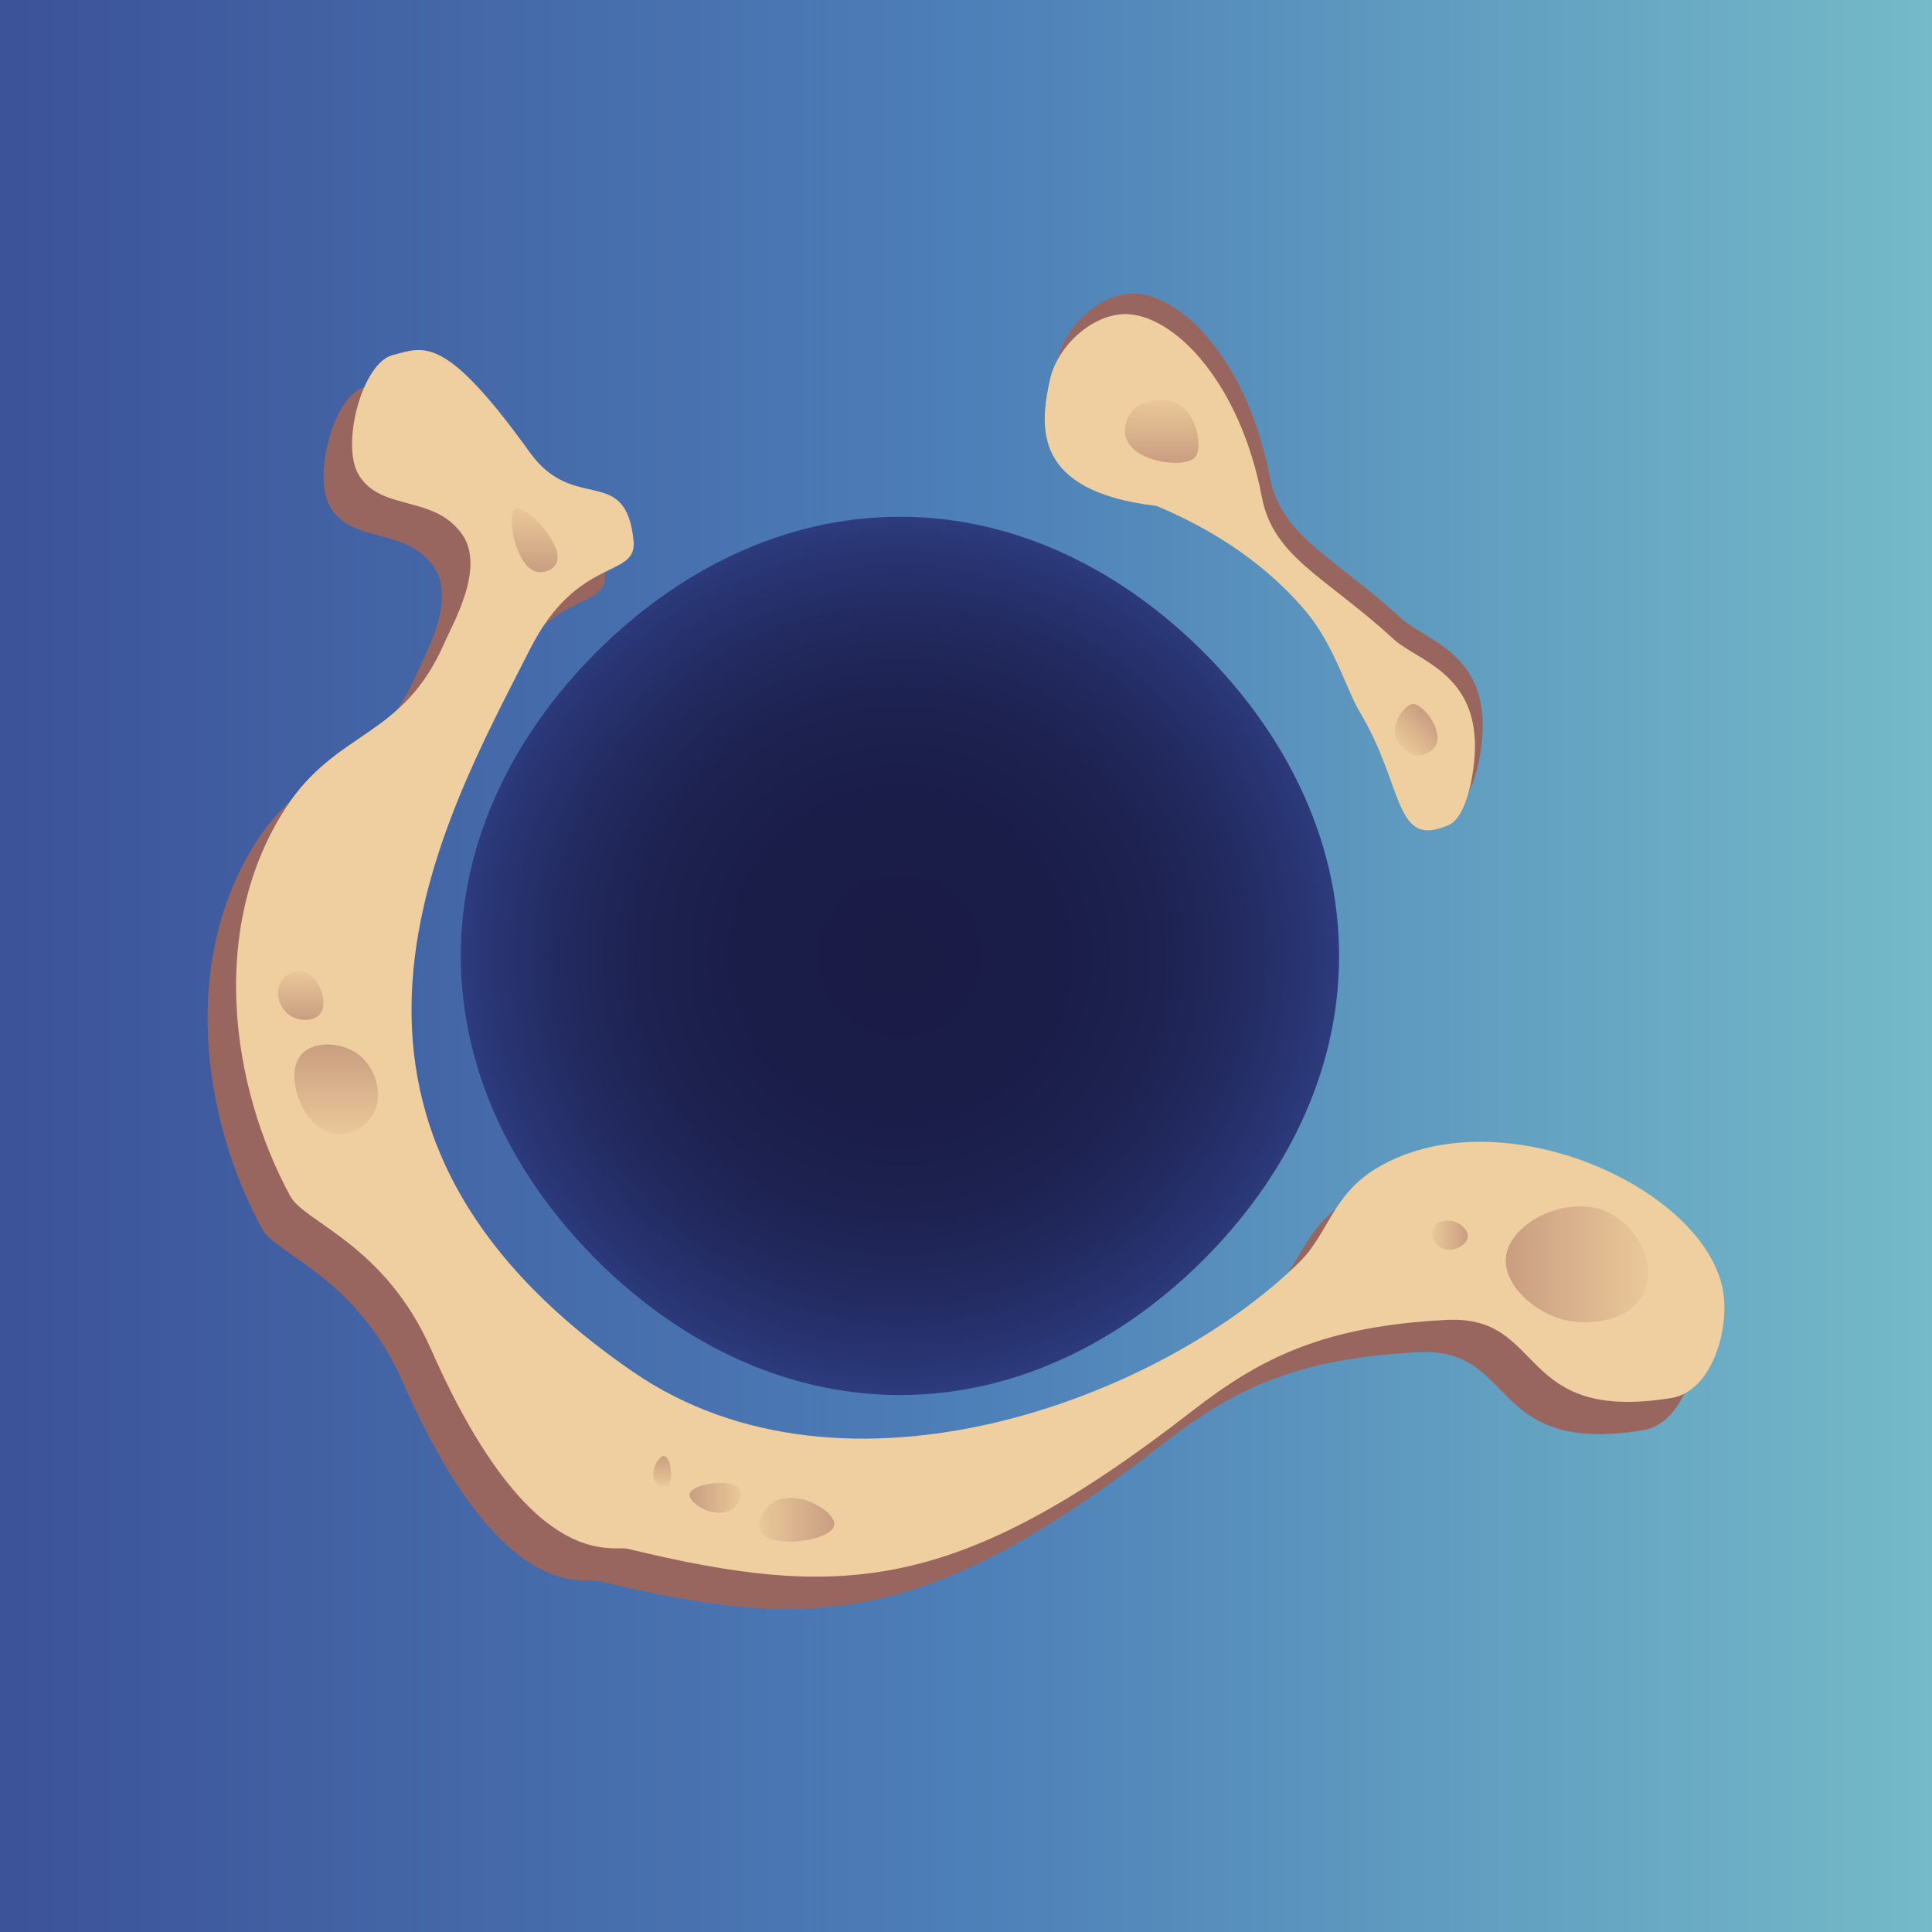 <?xml version="1.0" encoding="UTF-8"?><svg id="a" xmlns="http://www.w3.org/2000/svg" width="400" height="400" xmlns:xlink="http://www.w3.org/1999/xlink" viewBox="0 0 800 800"><defs><linearGradient id="b" x1="0" y1="400" x2="800" y2="400" gradientUnits="userSpaceOnUse"><stop offset="0" stop-color="#3c5299"/><stop offset=".5" stop-color="#4d7fb8"/><stop offset="1" stop-color="#74bac8"/></linearGradient><radialGradient id="c" cx="372.66" cy="395.82" fx="372.66" fy="395.82" r="181.84" gradientUnits="userSpaceOnUse"><stop offset="0" stop-color="#1a1c46"/><stop offset=".37" stop-color="#1a1d48"/><stop offset=".59" stop-color="#1d2250"/><stop offset=".77" stop-color="#222a5f"/><stop offset=".93" stop-color="#293573"/><stop offset="1" stop-color="#2d3c7e"/></radialGradient><linearGradient id="d" x1="623.48" y1="523.52" x2="682.47" y2="523.52" gradientUnits="userSpaceOnUse"><stop offset="0" stop-color="#c99e81"/><stop offset="1" stop-color="#eac899"/></linearGradient><linearGradient id="e" x1="489.44" y1="-1085.4" x2="504.23" y2="-1085.4" gradientTransform="translate(1097.23 -573.95) rotate(-180)" xlink:href="#d"/><linearGradient id="f" x1="345.47" y1="629.31" x2="314.36" y2="629.31" xlink:href="#d"/><linearGradient id="g" x1="403.12" y1="-1092.81" x2="381.9" y2="-1092.81" gradientTransform="translate(688.64 -472.57) rotate(-180)" xlink:href="#d"/><linearGradient id="h" x1="-483.23" y1="-283.76" x2="-495.83" y2="-283.76" gradientTransform="translate(557.97 119.69) rotate(-90)" xlink:href="#d"/><linearGradient id="i" x1="139.19" y1="432.5" x2="139.19" y2="469.61" xlink:href="#d"/><linearGradient id="j" x1="356.4" y1="-1145.19" x2="356.4" y2="-1125.05" gradientTransform="translate(480.94 -722.86) rotate(-180)" xlink:href="#d"/><linearGradient id="k" x1="221.41" y1="236.94" x2="221.41" y2="210.38" xlink:href="#d"/><linearGradient id="l" x1="481.04" y1="191.66" x2="481.04" y2="165.54" xlink:href="#d"/><linearGradient id="m" x1="-31.34" y1="-881.27" x2="-31.34" y2="-898.58" gradientTransform="translate(1193.47 -348.43) rotate(-135)" xlink:href="#d"/></defs><rect y="0" width="800" height="800" style="fill:url(#b);"/><path d="M250.56,237.27c-3.2-32.01-24.66-11.1-42.89-36.49-35.4-49.29-43.89-43.78-56.98-40.33-12.44,3.28-21.33,36.7-14.08,49.29,8.93,15.52,31.23,8.32,42.88,24.75,9.84,13.86-3.6,36.7-7.22,45.03-17.29,39.78-44.62,35.85-65.77,68.44-31.98,49.28-22.91,115,1.94,160.75,5.91,10.88,39.05,19.85,58.26,63.38,41.14,93.25,74.75,81.01,81.3,82.58,87.71,21.13,135.72,19.21,233.67-56.88,28.45-22.1,54.42-35.3,105.63-37.87,41.46-2.07,28.17,42.89,93.06,32.32,17.08-2.78,24.75-30.01,20.96-46.26-9.96-42.66-94.14-79.12-143.83-48.42-17.35,10.72-19.7,27.1-31.08,38.31-57.55,56.7-188.14,105.99-276.09,45.53-150.91-103.75-78.25-228.92-42.64-299.22,19.83-39.16,44.48-28.97,42.88-44.92Z" style="fill:#99665f;"/><path d="M482.15,200.98c-51.48-6.06-48.37-32.7-44.21-52.09,3.14-14.66,18.93-28.62,33.31-27.25,19.91,1.89,45.72,29.62,54.51,75.71,4.76,24.97,26.37,32.91,54.51,58.75,10.34,9.49,37.35,14.54,33.31,51.48-1.24,11.3-4.73,22.95-10.3,25.44-23.01,10.3-18.44-15.81-36.94-46.64-5.46-9.09-10.75-28-22.41-41.79-11.03-13.04-29.68-30.19-61.78-43.61Z" style="fill:#99665f;"/><path d="M554.49,395.82c0,49.66-23.54,93.21-56.09,125.75s-76.09,56.09-125.75,56.09-93.21-23.54-125.75-56.09c-32.54-32.54-56.09-76.09-56.09-125.75s23.54-93.21,56.09-125.75c32.54-32.54,76.09-56.09,125.75-56.09s93.21,23.54,125.75,56.09,56.09,76.09,56.09,125.75Z" style="fill:url(#c);"/><path d="M262.34,223.9c-3.2-32.01-24.66-11.1-42.89-36.49-35.4-49.29-43.89-43.78-56.98-40.33-12.44,3.28-21.33,36.7-14.08,49.29,8.93,15.52,31.23,8.32,42.88,24.75,9.84,13.86-3.6,36.7-7.22,45.03-17.29,39.78-44.62,35.85-65.77,68.44-31.98,49.28-22.91,115,1.94,160.75,5.91,10.88,39.05,19.85,58.26,63.38,41.14,93.25,74.75,81.01,81.3,82.58,87.71,21.13,135.72,19.21,233.67-56.88,28.45-22.1,54.42-35.3,105.63-37.87,41.46-2.07,28.17,42.89,93.06,32.32,17.08-2.78,24.75-30.01,20.96-46.26-9.96-42.66-94.14-79.12-143.83-48.42-17.35,10.72-19.7,27.1-31.08,38.31-57.55,56.7-188.14,105.99-276.09,45.53-150.91-103.75-78.25-228.92-42.64-299.22,19.83-39.16,44.48-28.97,42.88-44.92Z" style="fill:#efcf9f;"/><path d="M478.91,209.5c-51.48-6.06-48.37-32.7-44.21-52.09,3.14-14.66,18.93-28.62,33.31-27.25,19.91,1.89,45.72,29.62,54.51,75.71,4.76,24.97,26.37,32.91,54.51,58.75,10.34,9.49,37.35,14.54,33.31,51.48-1.24,11.3-4.73,22.95-10.3,25.44-23.01,10.3-18.44-15.81-36.94-46.64-5.46-9.09-10.75-28-22.41-41.79-11.03-13.04-29.68-30.19-61.78-43.61Z" style="fill:#efcf9f;"/><path d="M623.58,520.4c1.66-14.38,26.24-26.6,42.98-18.06,10.75,5.48,19.65,20.23,14.33,32.39-5.45,12.45-22.38,14.38-33.02,11.84-12.92-3.1-25.59-14.97-24.29-26.16Z" style="fill:url(#d);"/><path d="M607.76,512.24c-.42,3.6-6.58,6.67-10.77,4.53-2.69-1.37-4.92-5.07-3.59-8.12,1.37-3.12,5.61-3.61,8.28-2.97,3.24.78,6.41,3.75,6.09,6.56Z" style="fill:url(#e);"/><path d="M314.99,634.33c4.08,7.16,28.99,3.89,30.42-2.64.81-3.71-5.92-8.64-11.43-10.37-1.22-.38-10.46-3.29-16,2.46-2.48,2.58-4.76,7.44-2.99,10.55Z" style="fill:url(#f);"/><path d="M306.31,616.82c-2.78-4.88-19.77-2.65-20.74,1.8-.55,2.53,4.04,5.89,7.79,7.07.83.26,7.13,2.24,10.91-1.68,1.69-1.76,3.25-5.07,2.04-7.19Z" style="fill:url(#g);"/><path d="M276.24,615.26c2.9-1.65,1.57-11.74-1.07-12.32-1.5-.33-3.5,2.4-4.2,4.63-.16.5-1.33,4.23,1,6.48,1.04,1.01,3.01,1.93,4.27,1.21Z" style="fill:url(#h);"/><path d="M124.78,436.63c-7.41,8.4.32,30.16,13.03,32.72,5.56,1.12,11.92-1.46,15.45-6.06,5.91-7.71,3.36-20.47-4.85-26.66-7.37-5.56-18.82-5.45-23.63,0Z" style="fill:url(#i);"/><path d="M132.37,420.09c4.02-4.56-.17-16.37-7.07-17.76-3.02-.61-6.47.8-8.39,3.29-3.21,4.18-1.83,11.11,2.63,14.47,4,3.02,10.22,2.96,12.83,0Z" style="fill:url(#j);"/><path d="M213.44,210.55c-3.85,2.01-.15,24.51,9.05,26.27,2.87.55,6.6-.86,7.88-3.5,3.66-7.57-12.97-24.84-16.93-22.77Z" style="fill:url(#k);"/><path d="M473.17,166.95c20.46-7.18,25.25,15.17,22.26,21.54-1.82,3.88-10.55,3.49-15.08,2.51-1.85-.4-12.96-2.78-14.36-10.95-.91-5.32,2.6-11.5,7.18-13.1Z" style="fill:url(#l);"/><path d="M584.59,312.16c-12.96-6.23-4.72-18.94-.34-20.53,2.67-.96,6.58,3.31,8.24,5.89.68,1.06,4.77,7.38,1.6,11.86-2.07,2.92-6.61,4.17-9.51,2.78Z" style="fill:url(#m);"/></svg>